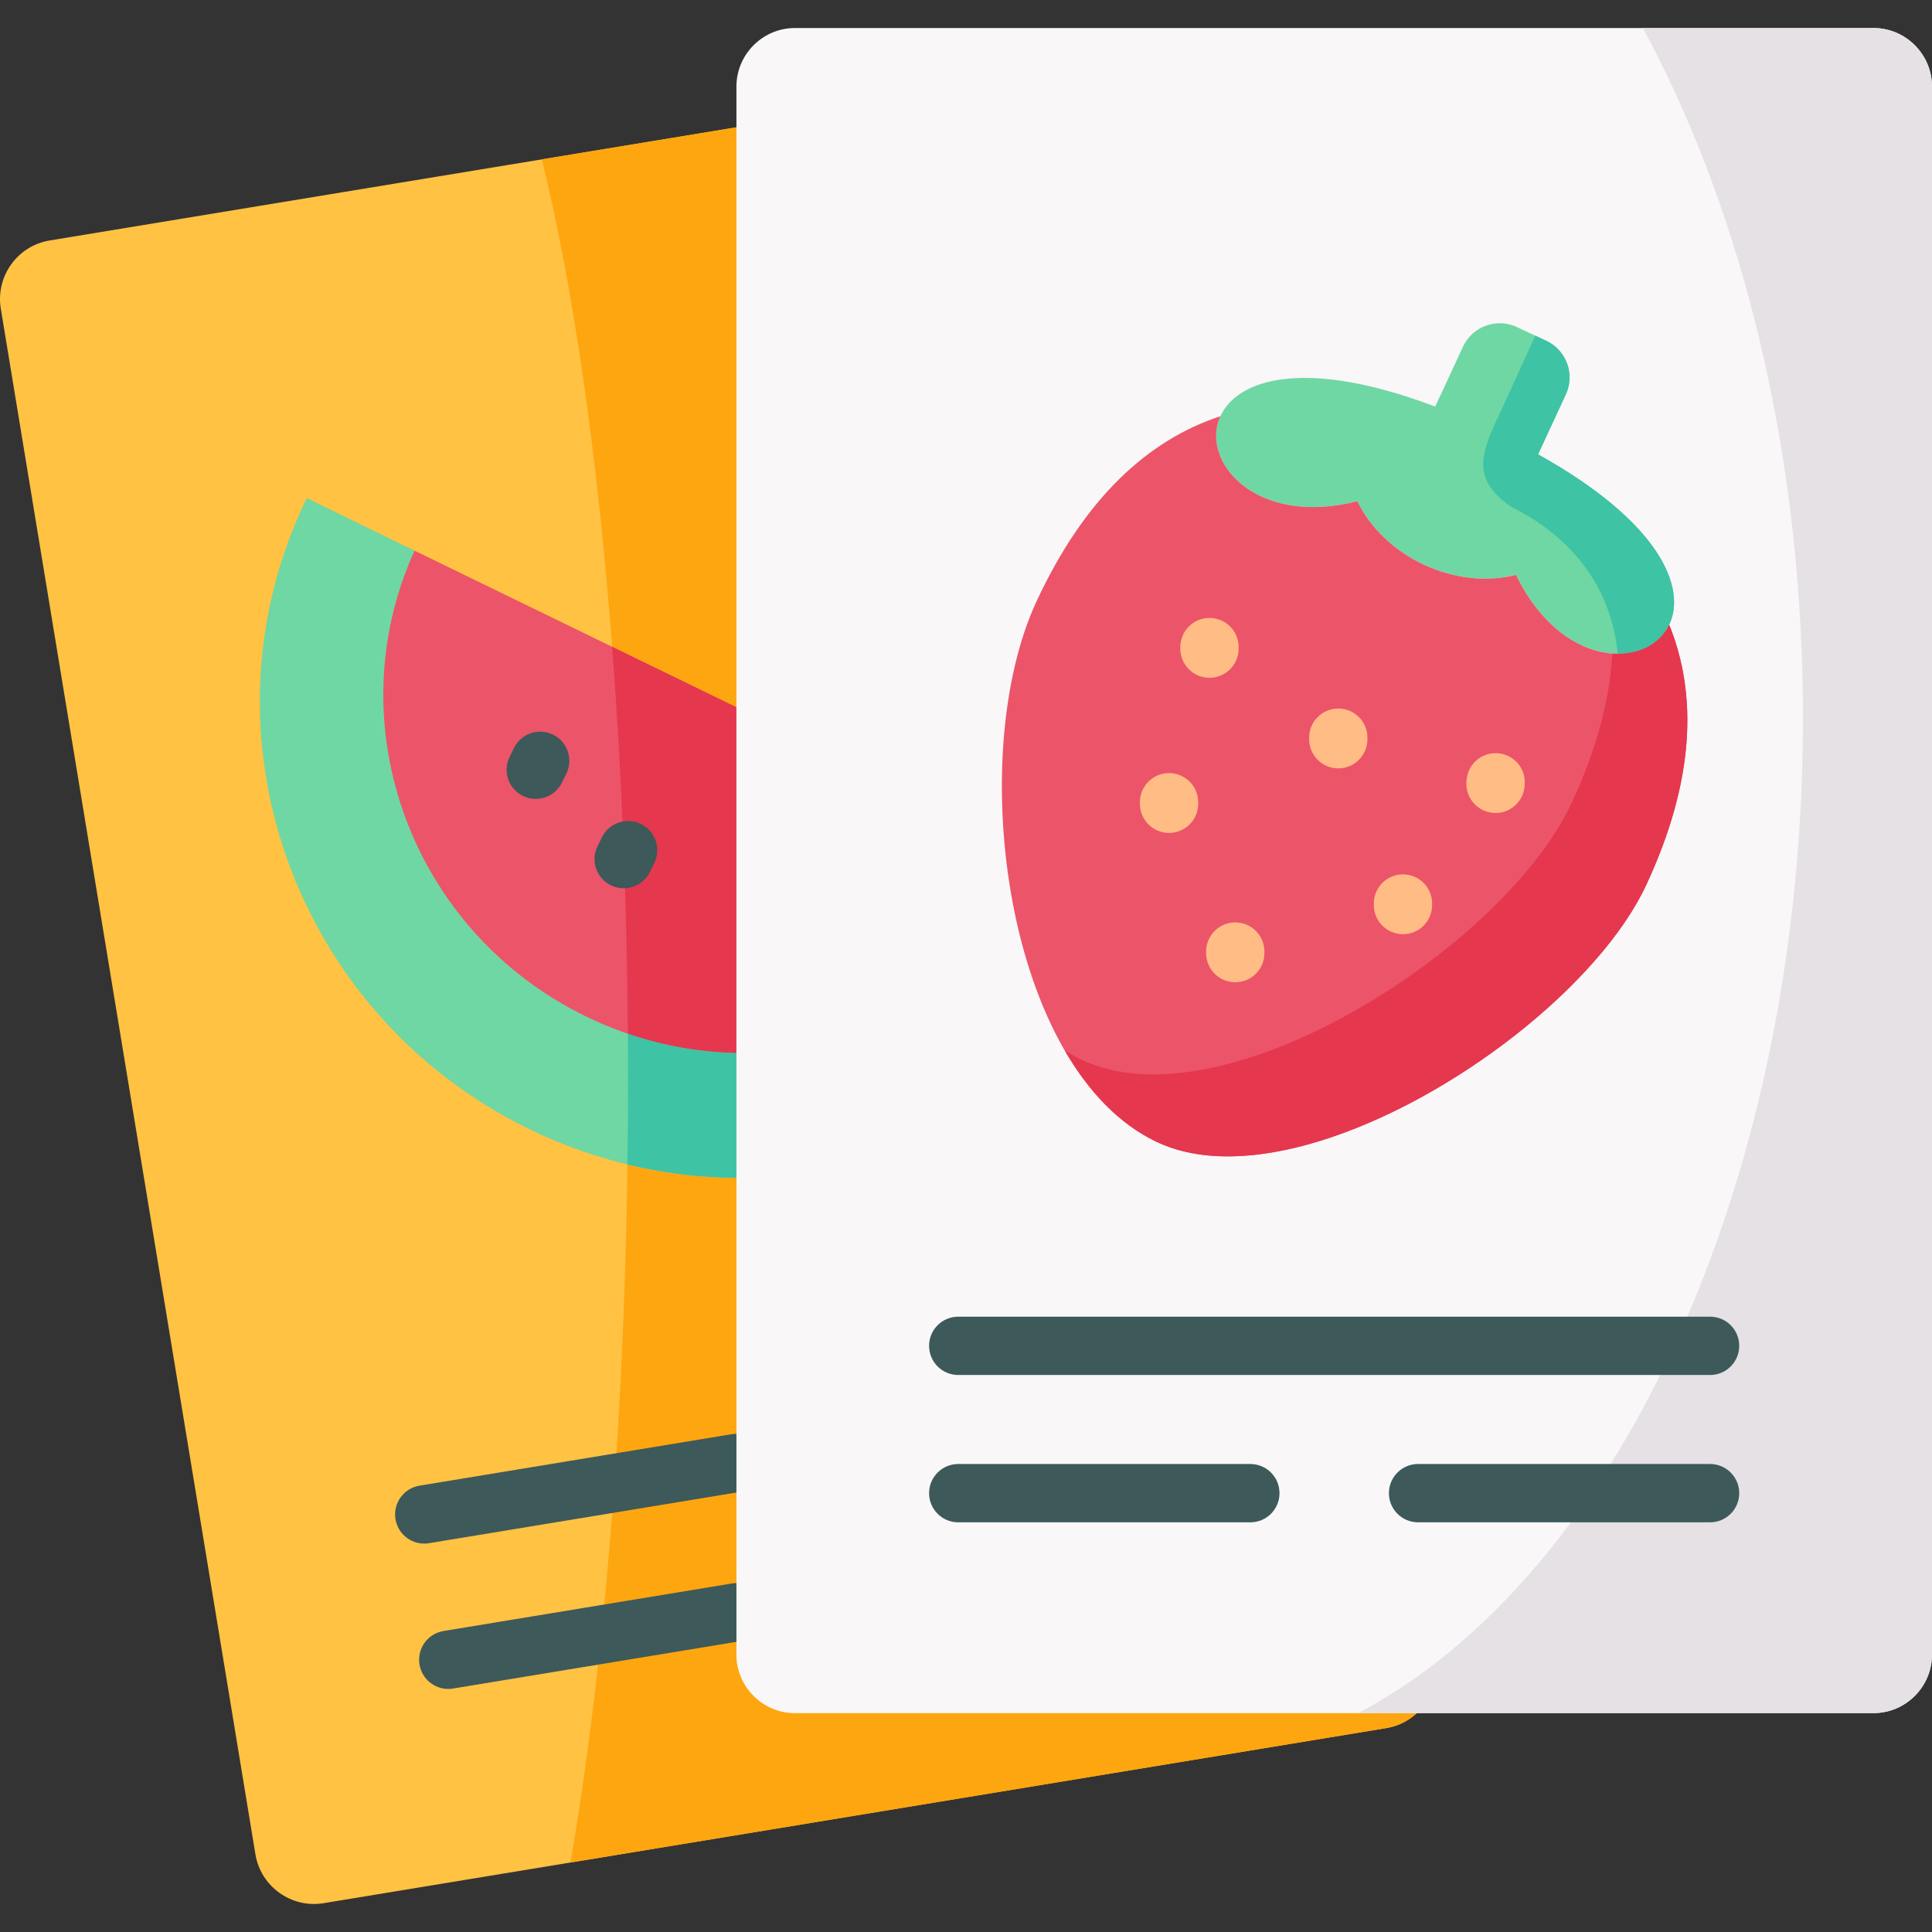 <svg xmlns="http://www.w3.org/2000/svg" id="Capa_1" height="512" viewBox="0 0 512 512" width="512"><rect x="0" y="0" width="512" height="512" fill="#333333" stroke="none"/><g><g clip-rule="evenodd" fill-rule="evenodd"><path d="m294.768 17.325-281.623 46.403c-8.527 1.402-14.338 9.52-12.936 18.047l67.485 409.654c1.402 8.527 9.52 14.339 18.047 12.937l281.652-46.403c8.498-1.402 14.338-9.52 12.936-18.047l-67.515-409.654c-1.401-8.528-9.52-14.339-18.046-12.937z" fill="#ffc243"></path><path d="m159.359 433.17c-2.278 21.873-5.023 42.139-8.176 60.42l216.21-35.627c3.125-.526 5.899-1.927 8.06-3.972h-15.535-149.252c-8.527 0-15.506-6.979-15.506-15.507v-11.214-39.57-75.547c-9.607-.088-19.273-1.227-28.881-3.563-.38 29.495-1.577 57.821-3.446 84.425-.992 13.902-2.16 27.306-3.474 40.155zm35.801-399.433-51.57 8.498c8.235 33.408 14.718 77.913 18.631 129.163l32.94 16.032v-153.693z" fill="#fea610"></path><path d="m109.862 145.933c-5.402 45.06 56.944 102.968 85.299 133.135v33.087c-18.426-.146-37.145-4.293-54.87-12.908-62.698-30.517-89.096-105.392-58.989-167.243z" fill="#6fd7a3"></path><path d="m109.862 145.933 85.299 41.497v91.638c-13.404-.292-26.983-3.417-39.861-9.695-46.373-22.574-66.347-77.416-45.438-123.44z" fill="#ec5469"></path><path d="m195.16 187.43-32.94-16.032c1.372 17.93 2.453 36.678 3.154 56.098.263 6.95.467 13.959.642 21.055.175 8.381.321 16.85.38 25.406 9.461 3.241 19.156 4.906 28.764 5.11z" fill="#e5374e"></path><path d="m195.16 279.068c-9.607-.204-19.302-1.869-28.764-5.11.029 4.088.058 8.177.058 12.324 0 7.505-.058 14.952-.175 22.311 9.607 2.336 19.273 3.475 28.881 3.563z" fill="#3ec3a4"></path></g><g><path d="m112.423 409.067c-3.714 0-6.991-2.686-7.615-6.471-.694-4.21 2.157-8.186 6.367-8.88l82.728-13.638c4.208-.698 8.186 2.156 8.88 6.367.694 4.21-2.157 8.186-6.367 8.88l-82.728 13.638c-.425.07-.848.104-1.265.104z" fill="#3d595a"></path></g><g><path d="m118.788 447.585c-3.715 0-6.991-2.686-7.615-6.471-.694-4.21 2.157-8.186 6.367-8.88l76.363-12.586c4.217-.697 8.186 2.156 8.88 6.367.694 4.21-2.157 8.186-6.367 8.88l-76.363 12.586c-.425.07-.848.104-1.265.104z" fill="#3d595a"></path></g><g><path d="m165.281 235.399c-1.149 0-2.315-.257-3.414-.8-3.826-1.889-5.396-6.523-3.507-10.349l1.168-2.366c1.89-3.826 6.523-5.395 10.348-3.508 3.826 1.889 5.396 6.522 3.507 10.349l-1.168 2.366c-1.347 2.727-4.086 4.308-6.934 4.308z" fill="#3d595a"></path></g><g><path d="m141.978 211.716c-1.149 0-2.315-.257-3.415-.8-3.826-1.889-5.395-6.523-3.506-10.349l1.168-2.365c1.89-3.826 6.521-5.396 10.349-3.507 3.826 1.889 5.395 6.523 3.506 10.349l-1.168 2.365c-1.347 2.726-4.086 4.307-6.934 4.307z" fill="#3d595a"></path></g><path clip-rule="evenodd" d="m210.666 7.425h285.828c8.527 0 15.506 6.979 15.506 15.507v415.553c0 8.527-6.979 15.507-15.506 15.507h-285.828c-8.527 0-15.506-6.979-15.506-15.507v-415.553c0-8.527 6.979-15.507 15.506-15.507z" fill="#f9f7f8" fill-rule="evenodd"></path><path clip-rule="evenodd" d="m470.563 270.541c-2.044 11.009-4.526 21.756-7.359 32.181-5.256 19.245-11.827 37.321-19.507 53.937-2.92 6.308-5.986 12.411-9.228 18.281-4.001 7.271-8.235 14.222-12.703 20.763-3.533 5.227-7.184 10.192-10.98 14.893-15.156 18.836-32.326 33.641-50.87 43.395h136.577c8.527 0 15.506-6.979 15.506-15.507v-11.214-39.57-75.547-33.087-91.636-153.693-10.805c0-8.527-6.979-15.507-15.506-15.507h-61.119c2.599 4.818 5.11 9.812 7.534 14.923 21.901 46.607 34.896 104.837 34.896 168.003 0 4.643-.088 9.257-.204 13.842-.701 22.953-3.124 45.176-7.037 66.348z" fill="#e5e1e5" fill-rule="evenodd"></path><g><path d="m453.187 364.386h-199.243c-4.268 0-7.726-3.459-7.726-7.726s3.459-7.726 7.726-7.726h199.243c4.268 0 7.726 3.459 7.726 7.726s-3.458 7.726-7.726 7.726z" fill="#3d595a"></path></g><g><path d="m331.357 403.43h-77.413c-4.268 0-7.726-3.459-7.726-7.726s3.459-7.726 7.726-7.726h77.413c4.268 0 7.726 3.459 7.726 7.726 0 4.266-3.458 7.726-7.726 7.726z" fill="#3d595a"></path></g><g><path d="m453.187 403.43h-77.384c-4.268 0-7.726-3.459-7.726-7.726s3.459-7.726 7.726-7.726h77.384c4.268 0 7.726 3.459 7.726 7.726 0 4.266-3.458 7.726-7.726 7.726z" fill="#3d595a"></path></g><path clip-rule="evenodd" d="m401.763 152.358c12.148 25.056 34.955 25.056 40.591 13.2 4.585-9.608-2.103-26.983-34.75-45.147l7.359-15.886c2.482-5.344.146-11.739-5.198-14.222l-7.826-3.65c-5.344-2.482-11.739-.146-14.221 5.198l-5.461 11.798-1.927 4.088c-34.955-13.2-52.534-7.096-56.914 2.57-5.432 11.973 9.286 29.378 36.298 22.515 3.183 6.6 8.673 11.973 15.156 15.565 8.175 4.526 17.957 6.249 26.893 3.971z" fill="#6fd7a3" fill-rule="evenodd"></path><path clip-rule="evenodd" d="m400.215 134.135c1.811 1.256 25.756 10.951 28.501 39.132 6.162.029 11.33-2.862 13.637-7.709 4.585-9.608-2.103-26.983-34.75-45.147l7.359-15.886c2.482-5.344.146-11.739-5.198-14.222l-2.891-1.343-8.352 18.31c-6.044 12.673-9.023 19.243 1.694 26.865z" fill="#3ec3a4" fill-rule="evenodd"></path><path clip-rule="evenodd" d="m401.763 152.358c-16.032 4.059-34.838-4.672-42.051-19.537-27.012 6.863-41.729-10.542-36.298-22.515-19.01 6.249-35.918 21.493-48.738 49.09-19.098 41.117-8.293 124.082 31.772 143.18 37.524 17.872 112.047-29.757 129.861-68.13 12.82-27.596 13.55-50.345 6.045-68.889-5.636 11.857-28.443 11.857-40.591-13.199z" fill="#ec5469" fill-rule="evenodd"></path><path clip-rule="evenodd" d="m416.539 212.72c-9.403 20.237-34.546 43.045-61.733 57.471-24.384 12.937-50.402 19.128-68.157 10.659-1.548-.73-3.037-1.577-4.497-2.482 6.308 10.893 14.397 19.478 24.296 24.209 11.681 5.578 26.983 4.789 43.043-.117 35.422-10.805 74.552-41.614 86.817-68.013 12.82-27.596 13.55-50.345 6.045-68.889-2.307 4.848-7.476 7.739-13.637 7.709-.467-.029-.964-.029-1.431-.058-.642 11.885-4.029 25.055-10.746 39.511z" fill="#e5374e" fill-rule="evenodd"></path><g><path d="m320.523 179.621c-4.268 0-7.726-3.459-7.726-7.726v-.409c0-4.267 3.459-7.726 7.726-7.726s7.726 3.459 7.726 7.726v.409c.001 4.266-3.458 7.726-7.726 7.726z" fill="#ffbc85"></path></g><g><path d="m309.807 220.738c-4.268 0-7.726-3.459-7.726-7.726v-.409c0-4.267 3.459-7.726 7.726-7.726 4.268 0 7.726 3.459 7.726 7.726v.409c0 4.267-3.459 7.726-7.726 7.726z" fill="#ffbc85"></path></g><g><path d="m327.357 260.307c-4.268 0-7.726-3.459-7.726-7.726v-.408c0-4.267 3.459-7.726 7.726-7.726s7.726 3.459 7.726 7.726v.408c0 4.267-3.458 7.726-7.726 7.726z" fill="#ffbc85"></path></g><g><path d="m354.661 203.625c-4.268 0-7.726-3.459-7.726-7.726v-.409c0-4.267 3.459-7.726 7.726-7.726 4.268 0 7.726 3.459 7.726 7.726v.409c0 4.267-3.458 7.726-7.726 7.726z" fill="#ffbc85"></path></g><g><path d="m396.34 215.453c-.185 0-.37-.007-.558-.02-4.256-.304-7.46-4-7.157-8.257l.029-.409c.304-4.257 3.976-7.465 8.258-7.157 4.256.304 7.46 4 7.157 8.257l-.029.409c-.291 4.069-3.683 7.177-7.7 7.177z" fill="#ffbc85"></path></g><g><path d="m371.802 247.575c-4.268 0-7.726-3.459-7.726-7.726v-.409c0-4.267 3.459-7.726 7.726-7.726s7.726 3.459 7.726 7.726v.409c0 4.267-3.459 7.726-7.726 7.726z" fill="#ffbc85"></path></g></g></svg>